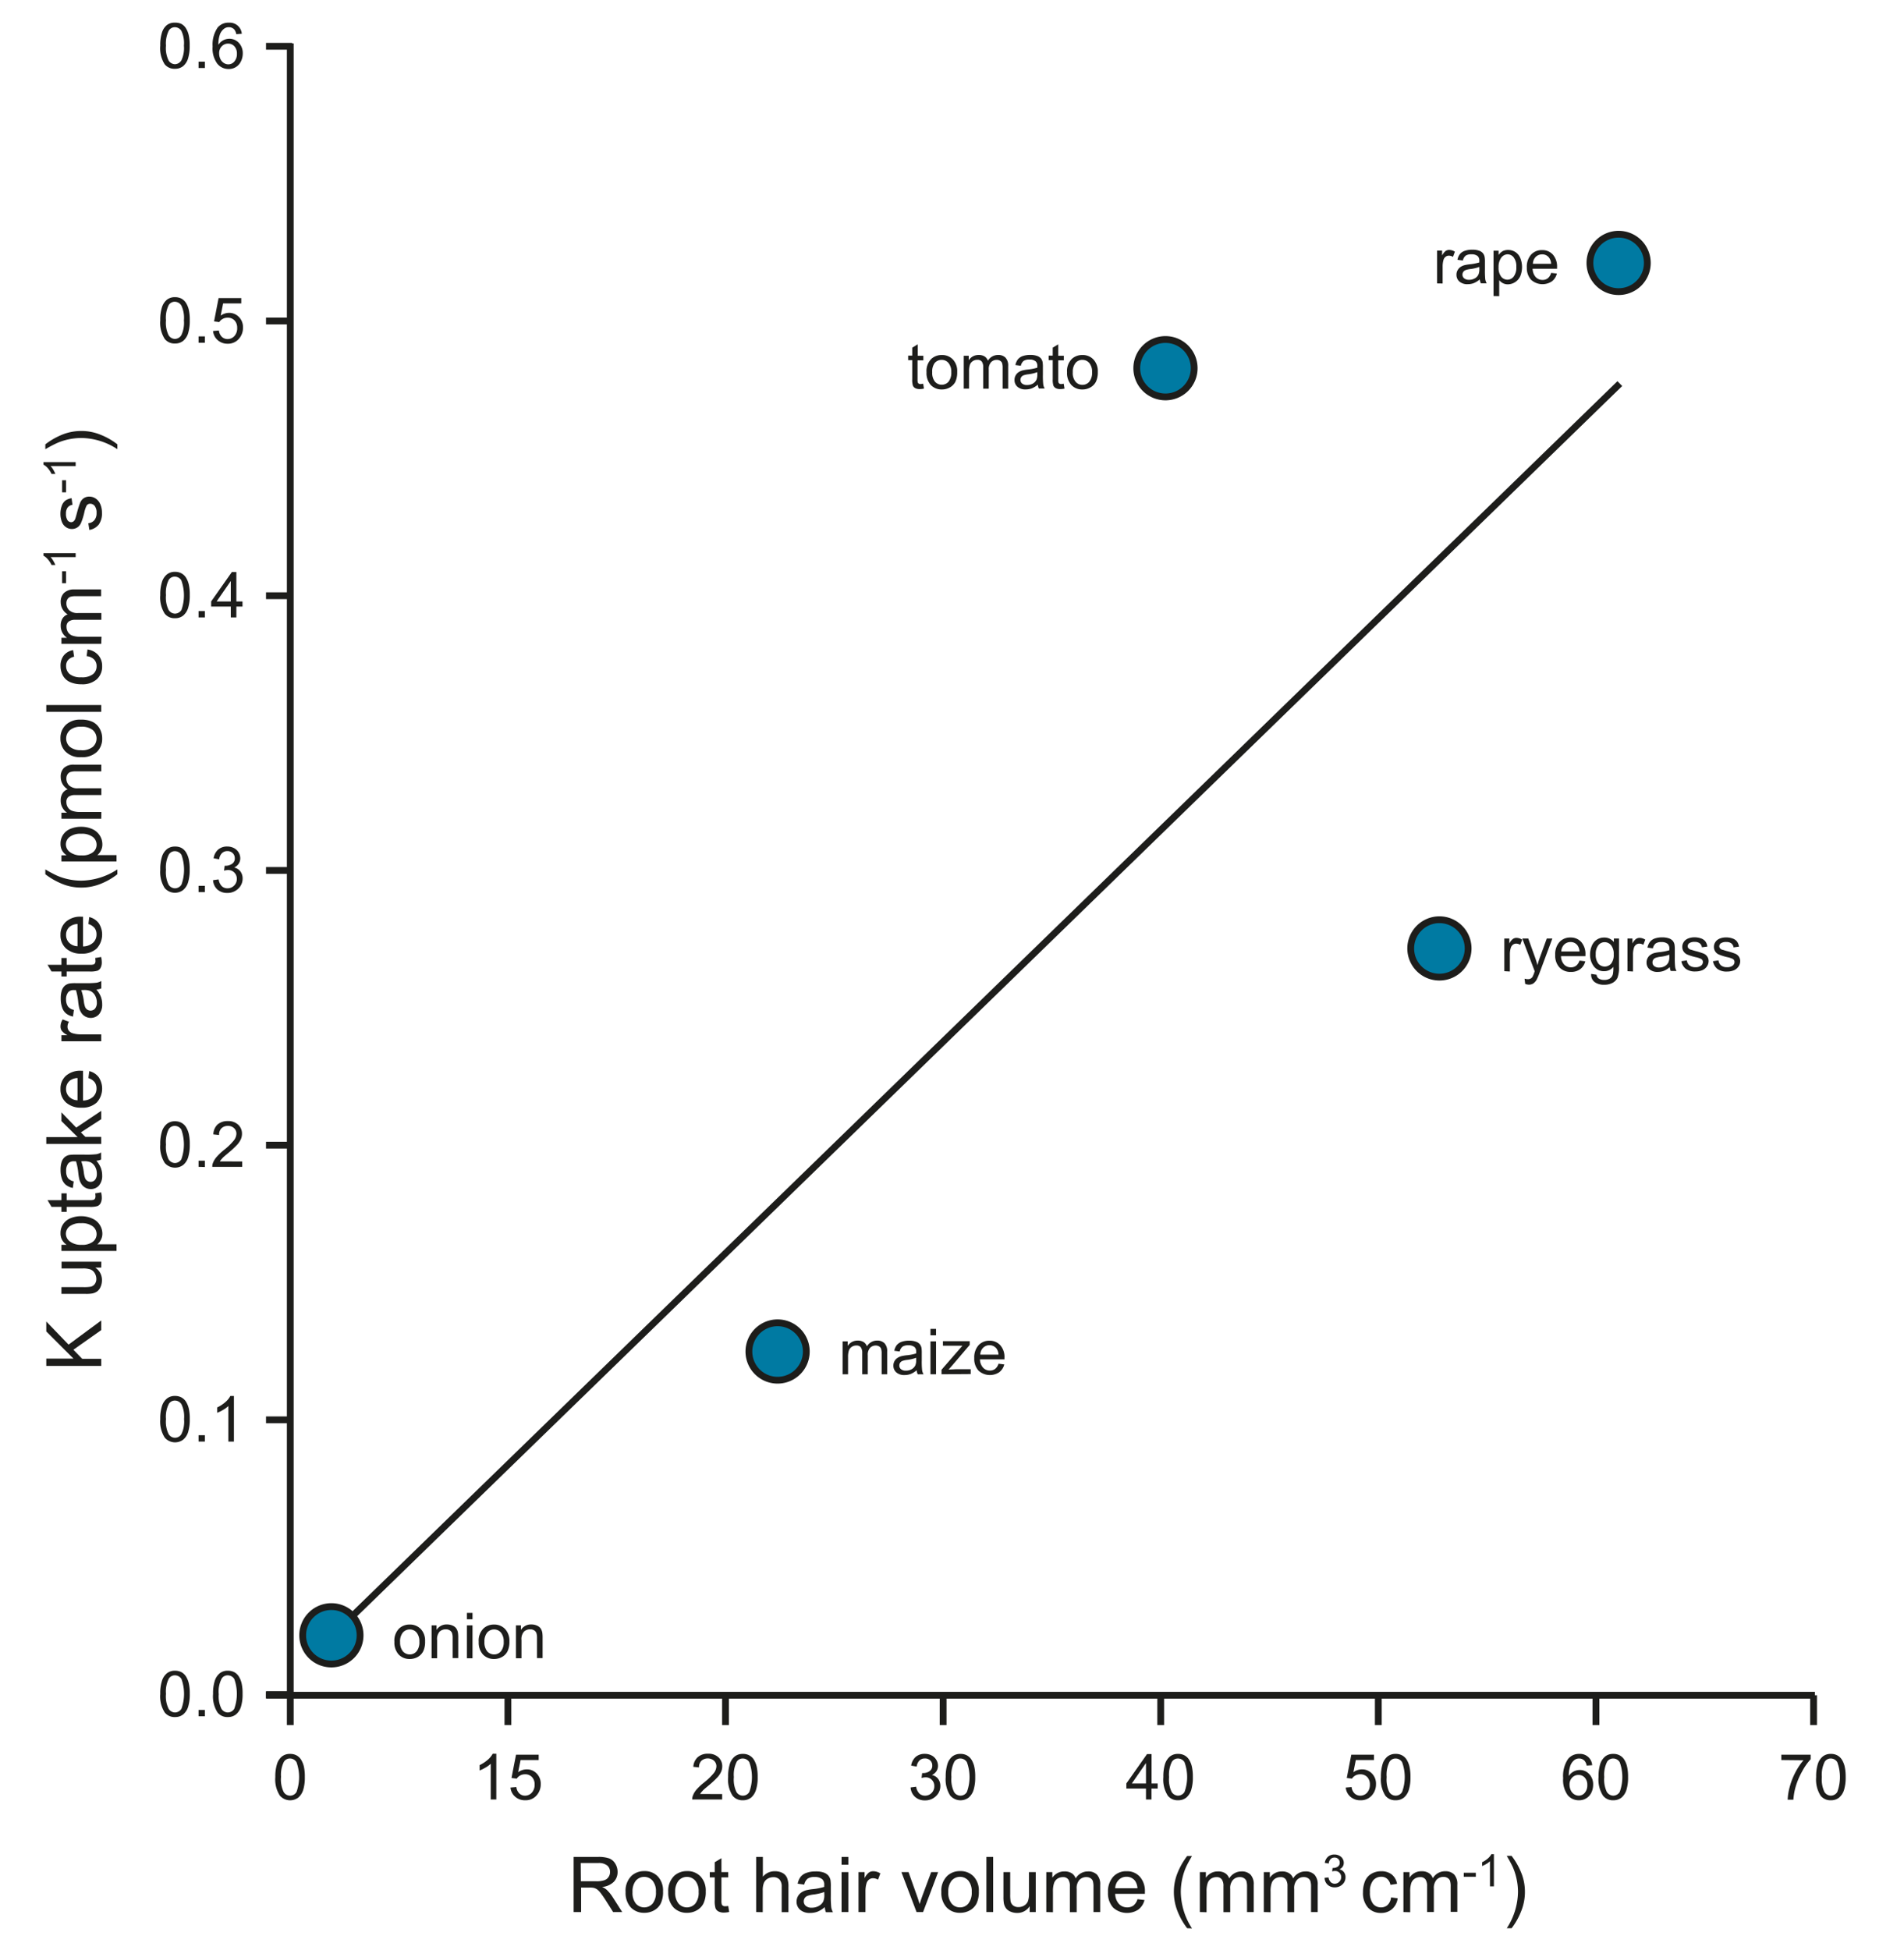 <svg id="Layer_1" data-name="Layer 1" xmlns="http://www.w3.org/2000/svg" viewBox="0 0 420 430"><defs><style>.cls-1{fill:none;stroke:#1d1d1b;stroke-width:1.5px;}.cls-2{fill:#1d1d1b;}.cls-3{fill:#007aa2;}</style></defs><line class="cls-1" x1="58.68" y1="373.89" x2="400.34" y2="373.89"/><line class="cls-1" x1="64.03" y1="380.47" x2="64.03" y2="9.58"/><line class="cls-1" x1="77.77" y1="356.4" x2="357.31" y2="84.61"/><line class="cls-1" x1="58.68" y1="373.74" x2="64.44" y2="373.74"/><line class="cls-1" x1="58.68" y1="313.15" x2="64.44" y2="313.15"/><line class="cls-1" x1="58.68" y1="252.57" x2="64.44" y2="252.57"/><line class="cls-1" x1="58.68" y1="191.98" x2="64.44" y2="191.98"/><line class="cls-1" x1="58.68" y1="131.39" x2="64.44" y2="131.39"/><line class="cls-1" x1="58.68" y1="70.8" x2="64.44" y2="70.8"/><line class="cls-1" x1="58.68" y1="10.21" x2="64.44" y2="10.21"/><line class="cls-1" x1="112.04" y1="380.47" x2="112.04" y2="373.89"/><line class="cls-1" x1="160.04" y1="380.47" x2="160.04" y2="373.89"/><line class="cls-1" x1="208.04" y1="380.47" x2="208.04" y2="373.89"/><line class="cls-1" x1="256.04" y1="380.47" x2="256.04" y2="373.89"/><line class="cls-1" x1="304.04" y1="380.47" x2="304.04" y2="373.89"/><line class="cls-1" x1="352.05" y1="380.47" x2="352.05" y2="373.89"/><line class="cls-1" x1="400.05" y1="380.47" x2="400.05" y2="373.89"/><path class="cls-2" d="M60.73,391.94a9.28,9.28,0,0,1,.37-2.86,3.52,3.52,0,0,1,1.08-1.67,2.77,2.77,0,0,1,1.81-.58,2.93,2.93,0,0,1,1.41.32,2.78,2.78,0,0,1,1,.93,5.22,5.22,0,0,1,.62,1.49,10,10,0,0,1,.22,2.37,9.22,9.22,0,0,1-.36,2.84,3.61,3.61,0,0,1-1.08,1.68,3,3,0,0,1-4.08-.45A6.59,6.59,0,0,1,60.73,391.94Zm1.26,0a6.31,6.31,0,0,0,.58,3.28,1.64,1.64,0,0,0,2.84,0,9.72,9.72,0,0,0,0-6.56,1.7,1.7,0,0,0-1.43-.82,1.56,1.56,0,0,0-1.35.72A6.38,6.38,0,0,0,62,391.94Z"/><path class="cls-2" d="M109.48,396.88h-1.23V389a5.72,5.72,0,0,1-1.16.85,9.56,9.56,0,0,1-1.29.64v-1.19a7.89,7.89,0,0,0,1.8-1.18,4.8,4.8,0,0,0,1.09-1.33h.79Z"/><path class="cls-2" d="M112.61,394.25l1.29-.11a2.32,2.32,0,0,0,.67,1.42,1.76,1.76,0,0,0,1.25.48,2,2,0,0,0,1.5-.67,2.53,2.53,0,0,0,.61-1.78,2.26,2.26,0,0,0-.59-1.66,2,2,0,0,0-1.54-.6,2.26,2.26,0,0,0-1.07.26,2.29,2.29,0,0,0-.75.7l-1.15-.15,1-5.14h5v1.18h-4l-.54,2.69a3.25,3.25,0,0,1,1.89-.63,2.94,2.94,0,0,1,2.2.91,3.16,3.16,0,0,1,.9,2.33,3.63,3.63,0,0,1-.79,2.35,3.16,3.16,0,0,1-2.62,1.22,3.21,3.21,0,0,1-2.22-.77A3,3,0,0,1,112.61,394.25Z"/><path class="cls-2" d="M159.3,395.69v1.19h-6.6a2.11,2.11,0,0,1,.15-.86,4.36,4.36,0,0,1,.8-1.33,12.27,12.27,0,0,1,1.61-1.51,14.19,14.19,0,0,0,2.2-2.12,2.58,2.58,0,0,0,.57-1.48,1.69,1.69,0,0,0-.52-1.24,2.12,2.12,0,0,0-2.78,0,2,2,0,0,0-.54,1.47l-1.25-.13a3.08,3.08,0,0,1,1-2.15,3.28,3.28,0,0,1,2.27-.74,3.17,3.17,0,0,1,2.27.79,2.65,2.65,0,0,1,.84,2,3,3,0,0,1-.25,1.19,4.59,4.59,0,0,1-.81,1.22,20.28,20.28,0,0,1-1.89,1.76c-.74.62-1.21,1-1.42,1.26a3.67,3.67,0,0,0-.51.66Z"/><path class="cls-2" d="M160.62,391.94a9.31,9.31,0,0,1,.36-2.86,3.52,3.52,0,0,1,1.08-1.67,2.77,2.77,0,0,1,1.81-.58,2.88,2.88,0,0,1,1.41.32,2.78,2.78,0,0,1,1,.93,5.22,5.22,0,0,1,.62,1.49,10,10,0,0,1,.23,2.37,8.89,8.89,0,0,1-.37,2.84,3.67,3.67,0,0,1-1.07,1.68,2.8,2.8,0,0,1-1.82.59,2.75,2.75,0,0,1-2.27-1A6.6,6.6,0,0,1,160.62,391.94Zm1.26,0a6.34,6.34,0,0,0,.57,3.28,1.64,1.64,0,0,0,2.84,0,9.56,9.56,0,0,0,0-6.56,1.69,1.69,0,0,0-1.43-.82,1.56,1.56,0,0,0-1.35.72A6.4,6.4,0,0,0,161.88,391.94Z"/><path class="cls-2" d="M200.87,394.23l1.22-.16a2.71,2.71,0,0,0,.72,1.51,1.81,1.81,0,0,0,1.24.46,2,2,0,0,0,1.46-.6,2.06,2.06,0,0,0,.59-1.49,1.88,1.88,0,0,0-1.95-1.95,3.67,3.67,0,0,0-.87.14l.14-1.08h.2a2.48,2.48,0,0,0,1.41-.41,1.41,1.41,0,0,0,.62-1.26,1.52,1.52,0,0,0-.45-1.12,1.62,1.62,0,0,0-1.18-.44,1.65,1.65,0,0,0-1.19.45,2.25,2.25,0,0,0-.62,1.35l-1.22-.22a3.21,3.21,0,0,1,1-1.92,3,3,0,0,1,2-.67,3.2,3.2,0,0,1,1.51.35,2.51,2.51,0,0,1,1.05,1,2.46,2.46,0,0,1,.36,1.29,2.14,2.14,0,0,1-.34,1.18,2.5,2.5,0,0,1-1,.85,2.29,2.29,0,0,1,1.37.84,2.6,2.6,0,0,1,.49,1.62,3,3,0,0,1-1,2.22,3.35,3.35,0,0,1-2.41.91,3.13,3.13,0,0,1-2.18-.78A3,3,0,0,1,200.87,394.23Z"/><path class="cls-2" d="M208.61,391.94a9.28,9.28,0,0,1,.37-2.86,3.52,3.52,0,0,1,1.08-1.67,2.77,2.77,0,0,1,1.81-.58,2.88,2.88,0,0,1,1.41.32,2.78,2.78,0,0,1,1,.93,5.22,5.22,0,0,1,.62,1.49,10,10,0,0,1,.22,2.37,9.22,9.22,0,0,1-.36,2.84,3.61,3.61,0,0,1-1.08,1.68,3,3,0,0,1-4.08-.45A6.59,6.59,0,0,1,208.61,391.94Zm1.26,0a6.31,6.31,0,0,0,.58,3.28,1.64,1.64,0,0,0,2.84,0,9.56,9.56,0,0,0,0-6.56,1.69,1.69,0,0,0-1.43-.82,1.56,1.56,0,0,0-1.35.72A6.38,6.38,0,0,0,209.87,391.94Z"/><path class="cls-2" d="M252.79,396.88v-2.4h-4.33v-1.13l4.56-6.48h1v6.48h1.35v1.13H254v2.4Zm0-3.53v-4.51l-3.12,4.51Z"/><path class="cls-2" d="M256.62,391.94a9.31,9.31,0,0,1,.36-2.86,3.68,3.68,0,0,1,1.08-1.67,2.79,2.79,0,0,1,1.81-.58,2.88,2.88,0,0,1,1.41.32,2.7,2.7,0,0,1,1,.93,5,5,0,0,1,.62,1.49,10,10,0,0,1,.23,2.37,9.22,9.22,0,0,1-.36,2.84,3.61,3.61,0,0,1-1.08,1.68,2.8,2.8,0,0,1-1.82.59,2.72,2.72,0,0,1-2.26-1A6.59,6.59,0,0,1,256.62,391.94Zm1.26,0a6.34,6.34,0,0,0,.57,3.28,1.72,1.72,0,0,0,1.42.82,1.7,1.7,0,0,0,1.42-.82,9.56,9.56,0,0,0,0-6.56,1.69,1.69,0,0,0-1.43-.82,1.58,1.58,0,0,0-1.35.72A6.4,6.4,0,0,0,257.88,391.94Z"/><path class="cls-2" d="M296.86,394.25l1.29-.11a2.26,2.26,0,0,0,.66,1.42,1.8,1.8,0,0,0,1.26.48,2,2,0,0,0,1.5-.67,2.58,2.58,0,0,0,.61-1.78,2.31,2.31,0,0,0-.59-1.66,2.06,2.06,0,0,0-1.54-.6,2.23,2.23,0,0,0-1.07.26,2.11,2.11,0,0,0-.75.7l-1.15-.15,1-5.14h5v1.18h-4l-.54,2.69a3.24,3.24,0,0,1,1.88-.63,3,3,0,0,1,2.21.91,3.16,3.16,0,0,1,.9,2.33,3.63,3.63,0,0,1-.79,2.35,3.16,3.16,0,0,1-2.62,1.22,3.25,3.25,0,0,1-2.23-.77A3,3,0,0,1,296.86,394.25Z"/><path class="cls-2" d="M304.62,391.94a9.31,9.31,0,0,1,.36-2.86,3.52,3.52,0,0,1,1.08-1.67,2.79,2.79,0,0,1,1.81-.58,2.88,2.88,0,0,1,1.41.32,2.7,2.7,0,0,1,1,.93,5,5,0,0,1,.62,1.49,10,10,0,0,1,.23,2.37,9.22,9.22,0,0,1-.36,2.84,3.61,3.61,0,0,1-1.08,1.68,2.8,2.8,0,0,1-1.82.59,2.75,2.75,0,0,1-2.27-1A6.67,6.67,0,0,1,304.62,391.94Zm1.26,0a6.34,6.34,0,0,0,.57,3.28,1.64,1.64,0,0,0,2.84,0,9.56,9.56,0,0,0,0-6.56,1.69,1.69,0,0,0-1.43-.82,1.57,1.57,0,0,0-1.35.72A6.4,6.4,0,0,0,305.88,391.94Z"/><path class="cls-2" d="M351.22,389.32l-1.22.09a2.24,2.24,0,0,0-.46-1.05,1.61,1.61,0,0,0-1.22-.52,1.71,1.71,0,0,0-1,.32,2.81,2.81,0,0,0-.91,1.24,6.29,6.29,0,0,0-.35,2.31,2.78,2.78,0,0,1,1.08-1,2.89,2.89,0,0,1,1.34-.33,2.77,2.77,0,0,1,2.09.91,3.26,3.26,0,0,1,.86,2.34,4,4,0,0,1-.4,1.75,2.94,2.94,0,0,1-2.73,1.67,3.12,3.12,0,0,1-2.49-1.13,5.71,5.71,0,0,1-1-3.73,6.72,6.72,0,0,1,1.07-4.22,3.07,3.07,0,0,1,2.51-1.14,2.67,2.67,0,0,1,2.83,2.49Zm-5,4.31a2.86,2.86,0,0,0,.27,1.22,2,2,0,0,0,.75.88,1.9,1.9,0,0,0,1,.31,1.73,1.73,0,0,0,1.34-.63,2.5,2.5,0,0,0,.56-1.71,2.33,2.33,0,0,0-.55-1.63,1.82,1.82,0,0,0-1.39-.6,1.87,1.87,0,0,0-1.41.6A2.12,2.12,0,0,0,346.22,393.63Z"/><path class="cls-2" d="M352.62,391.94a9.31,9.31,0,0,1,.36-2.86,3.61,3.61,0,0,1,1.09-1.67,2.74,2.74,0,0,1,1.8-.58,2.88,2.88,0,0,1,1.41.32,2.7,2.7,0,0,1,1,.93,5,5,0,0,1,.62,1.49,10,10,0,0,1,.23,2.37,9.22,9.22,0,0,1-.36,2.84,3.61,3.61,0,0,1-1.08,1.68,2.8,2.8,0,0,1-1.82.59,2.73,2.73,0,0,1-2.26-1A6.59,6.59,0,0,1,352.62,391.94Zm1.26,0a6.34,6.34,0,0,0,.57,3.28,1.72,1.72,0,0,0,1.42.82,1.7,1.7,0,0,0,1.42-.82,9.56,9.56,0,0,0,0-6.56,1.69,1.69,0,0,0-1.43-.82,1.58,1.58,0,0,0-1.35.72A6.4,6.4,0,0,0,353.88,391.94Z"/><path class="cls-2" d="M392.94,388.18V387h6.47V388a13.25,13.25,0,0,0-1.89,2.71,16.19,16.19,0,0,0-1.45,3.46,13.46,13.46,0,0,0-.47,2.76h-1.26a12.41,12.41,0,0,1,.46-2.86,15.3,15.3,0,0,1,1.27-3.22,13.72,13.72,0,0,1,1.76-2.62Z"/><path class="cls-2" d="M400.62,391.94a9.31,9.31,0,0,1,.36-2.86,3.61,3.61,0,0,1,1.09-1.67,2.74,2.74,0,0,1,1.8-.58,2.88,2.88,0,0,1,1.41.32,2.7,2.7,0,0,1,1,.93,5,5,0,0,1,.62,1.49,10,10,0,0,1,.23,2.37,9.22,9.22,0,0,1-.36,2.84,3.61,3.61,0,0,1-1.08,1.68,2.8,2.8,0,0,1-1.82.59,2.73,2.73,0,0,1-2.26-1A6.59,6.59,0,0,1,400.62,391.94Zm1.26,0a6.34,6.34,0,0,0,.57,3.28,1.72,1.72,0,0,0,1.42.82,1.7,1.7,0,0,0,1.42-.82,9.56,9.56,0,0,0,0-6.56,1.69,1.69,0,0,0-1.43-.82,1.58,1.58,0,0,0-1.35.72A6.4,6.4,0,0,0,401.88,391.94Z"/><path class="cls-2" d="M35.35,373.59a8.91,8.91,0,0,1,.37-2.85,3.48,3.48,0,0,1,1.08-1.67,2.72,2.72,0,0,1,1.81-.59,3.05,3.05,0,0,1,1.41.32,2.8,2.8,0,0,1,1,.94,5.1,5.1,0,0,1,.62,1.49,9.87,9.87,0,0,1,.22,2.36,9.29,9.29,0,0,1-.36,2.85,3.52,3.52,0,0,1-1.08,1.67,2.77,2.77,0,0,1-1.81.59,2.74,2.74,0,0,1-2.27-1A6.59,6.59,0,0,1,35.35,373.59Zm1.26,0a6.18,6.18,0,0,0,.58,3.28,1.67,1.67,0,0,0,1.42.82,1.7,1.7,0,0,0,1.42-.82,9.72,9.72,0,0,0,0-6.56,1.72,1.72,0,0,0-1.44-.81,1.56,1.56,0,0,0-1.34.71A6.28,6.28,0,0,0,36.61,373.59Z"/><path class="cls-2" d="M43.8,378.53v-1.4h1.39v1.4Z"/><path class="cls-2" d="M47,373.59a8.91,8.91,0,0,1,.37-2.85,3.48,3.48,0,0,1,1.08-1.67,2.72,2.72,0,0,1,1.81-.59,3.05,3.05,0,0,1,1.41.32,2.8,2.8,0,0,1,1,.94,5.1,5.1,0,0,1,.62,1.49,9.87,9.87,0,0,1,.22,2.36,9.29,9.29,0,0,1-.36,2.85,3.52,3.52,0,0,1-1.08,1.67,2.77,2.77,0,0,1-1.81.59,2.74,2.74,0,0,1-2.27-1A6.59,6.59,0,0,1,47,373.59Zm1.26,0a6.18,6.18,0,0,0,.58,3.28,1.67,1.67,0,0,0,1.42.82,1.7,1.7,0,0,0,1.42-.82,9.72,9.72,0,0,0,0-6.56,1.72,1.72,0,0,0-1.44-.81,1.56,1.56,0,0,0-1.34.71A6.28,6.28,0,0,0,48.24,373.59Z"/><path class="cls-2" d="M35.35,313a8.94,8.94,0,0,1,.37-2.86,3.52,3.52,0,0,1,1.08-1.67,2.77,2.77,0,0,1,1.81-.59,2.94,2.94,0,0,1,1.41.33,2.77,2.77,0,0,1,1,.93,5.22,5.22,0,0,1,.62,1.49,10,10,0,0,1,.22,2.37,9.22,9.22,0,0,1-.36,2.84,3.52,3.52,0,0,1-1.08,1.67,3,3,0,0,1-4.08-.44A6.61,6.61,0,0,1,35.35,313Zm1.26,0a6.23,6.23,0,0,0,.58,3.28,1.64,1.64,0,0,0,2.84,0A6.29,6.29,0,0,0,40.6,313a6.36,6.36,0,0,0-.57-3.29,1.72,1.72,0,0,0-1.44-.81,1.55,1.55,0,0,0-1.34.72A6.26,6.26,0,0,0,36.61,313Z"/><path class="cls-2" d="M43.8,317.94v-1.4h1.39v1.4Z"/><path class="cls-2" d="M51.6,317.94H50.37v-7.83a6.12,6.12,0,0,1-1.16.85,8.35,8.35,0,0,1-1.29.63v-1.18a7.48,7.48,0,0,0,1.8-1.18,4.52,4.52,0,0,0,1.09-1.34h.79Z"/><path class="cls-2" d="M35.35,252.42a8.94,8.94,0,0,1,.37-2.86,3.52,3.52,0,0,1,1.08-1.67,2.77,2.77,0,0,1,1.81-.59,2.94,2.94,0,0,1,1.41.33,2.77,2.77,0,0,1,1,.93,5.22,5.22,0,0,1,.62,1.49,10,10,0,0,1,.22,2.37,9.22,9.22,0,0,1-.36,2.84,3.52,3.52,0,0,1-1.08,1.67,3,3,0,0,1-4.08-.44A6.61,6.61,0,0,1,35.35,252.42Zm1.26,0a6.21,6.21,0,0,0,.58,3.28,1.68,1.68,0,0,0,1.42.81A1.71,1.71,0,0,0,40,255.7a9.75,9.75,0,0,0,0-6.57,1.72,1.72,0,0,0-1.44-.81,1.55,1.55,0,0,0-1.34.72A6.28,6.28,0,0,0,36.61,252.42Z"/><path class="cls-2" d="M43.8,257.35V256h1.39v1.39Z"/><path class="cls-2" d="M53.42,256.17v1.18H46.83a2.06,2.06,0,0,1,.14-.85,4.62,4.62,0,0,1,.81-1.33,12.76,12.76,0,0,1,1.6-1.52,13.74,13.74,0,0,0,2.2-2.12,2.53,2.53,0,0,0,.57-1.47,1.65,1.65,0,0,0-.52-1.24,1.9,1.9,0,0,0-1.36-.5,2,2,0,0,0-1.42.53,2,2,0,0,0-.53,1.48l-1.26-.13A3.13,3.13,0,0,1,48,248a3.33,3.33,0,0,1,2.27-.74,3.16,3.16,0,0,1,2.27.8,2.65,2.65,0,0,1,.84,2,3,3,0,0,1-.24,1.18,4.78,4.78,0,0,1-.82,1.23,21.76,21.76,0,0,1-1.89,1.76c-.73.62-1.21,1-1.41,1.26a3.75,3.75,0,0,0-.52.66Z"/><path class="cls-2" d="M35.35,191.83a8.94,8.94,0,0,1,.37-2.86,3.52,3.52,0,0,1,1.08-1.67,2.77,2.77,0,0,1,1.81-.59A2.94,2.94,0,0,1,40,187a2.77,2.77,0,0,1,1,.93,5.22,5.22,0,0,1,.62,1.49,10,10,0,0,1,.22,2.37,9.22,9.22,0,0,1-.36,2.84,3.52,3.52,0,0,1-1.08,1.67,3,3,0,0,1-4.08-.44A6.61,6.61,0,0,1,35.35,191.83Zm1.26,0a6.21,6.21,0,0,0,.58,3.28,1.68,1.68,0,0,0,1.42.81,1.71,1.71,0,0,0,1.42-.81,9.75,9.75,0,0,0,0-6.57,1.72,1.72,0,0,0-1.44-.81,1.55,1.55,0,0,0-1.34.72A6.28,6.28,0,0,0,36.61,191.83Z"/><path class="cls-2" d="M43.8,196.76v-1.39h1.39v1.39Z"/><path class="cls-2" d="M47,194.12l1.23-.16a2.7,2.7,0,0,0,.71,1.5,1.76,1.76,0,0,0,1.24.46,2,2,0,0,0,1.46-.6,2,2,0,0,0,.6-1.48,1.89,1.89,0,0,0-.56-1.4,1.87,1.87,0,0,0-1.4-.55,3.53,3.53,0,0,0-.86.14l.13-1.08h.2a2.56,2.56,0,0,0,1.41-.41,1.39,1.39,0,0,0,.63-1.26,1.51,1.51,0,0,0-.46-1.12,1.61,1.61,0,0,0-1.18-.45,1.69,1.69,0,0,0-1.19.46,2.24,2.24,0,0,0-.61,1.35l-1.23-.22a3.21,3.21,0,0,1,1-1.92,3,3,0,0,1,2-.68,3.21,3.21,0,0,1,1.51.36A2.54,2.54,0,0,1,53,189.32a2.15,2.15,0,0,1-.35,1.18,2.42,2.42,0,0,1-1,.84,2.35,2.35,0,0,1,1.38.85,2.64,2.64,0,0,1,.49,1.62,3,3,0,0,1-1,2.22,3.33,3.33,0,0,1-2.41.91,3.15,3.15,0,0,1-2.18-.78A3,3,0,0,1,47,194.12Z"/><path class="cls-2" d="M35.35,131.24a9,9,0,0,1,.37-2.86,3.52,3.52,0,0,1,1.08-1.67,2.77,2.77,0,0,1,1.81-.59,2.94,2.94,0,0,1,1.41.33,2.86,2.86,0,0,1,1,.93,5.22,5.22,0,0,1,.62,1.49,10,10,0,0,1,.22,2.37,9.22,9.22,0,0,1-.36,2.84,3.61,3.61,0,0,1-1.08,1.68,2.77,2.77,0,0,1-1.81.59,2.74,2.74,0,0,1-2.27-1A6.59,6.59,0,0,1,35.35,131.24Zm1.26,0a6.21,6.21,0,0,0,.58,3.28,1.7,1.7,0,0,0,1.42.82,1.72,1.72,0,0,0,1.42-.82A9.72,9.72,0,0,0,40,128a1.7,1.7,0,0,0-1.44-.82,1.55,1.55,0,0,0-1.34.72A6.28,6.28,0,0,0,36.61,131.24Z"/><path class="cls-2" d="M43.8,136.18v-1.4h1.39v1.4Z"/><path class="cls-2" d="M50.91,136.18v-2.4H46.58v-1.13l4.56-6.48h1v6.48h1.35v1.13H52.14v2.4Zm0-3.53v-4.51l-3.12,4.51Z"/><path class="cls-2" d="M35.35,70.65a9,9,0,0,1,.37-2.86,3.57,3.57,0,0,1,1.08-1.67,2.77,2.77,0,0,1,1.81-.58,3.05,3.05,0,0,1,1.41.32,2.8,2.8,0,0,1,1,.94,5.1,5.1,0,0,1,.62,1.49,9.87,9.87,0,0,1,.22,2.36,9.29,9.29,0,0,1-.36,2.85,3.57,3.57,0,0,1-1.08,1.67,2.77,2.77,0,0,1-1.81.59,2.74,2.74,0,0,1-2.27-1A6.59,6.59,0,0,1,35.35,70.65Zm1.26,0a6.21,6.21,0,0,0,.58,3.28,1.67,1.67,0,0,0,1.42.82A1.72,1.72,0,0,0,40,73.93a6.36,6.36,0,0,0,.57-3.28A6.31,6.31,0,0,0,40,67.37a1.73,1.73,0,0,0-1.44-.82,1.55,1.55,0,0,0-1.34.72A6.28,6.28,0,0,0,36.61,70.65Z"/><path class="cls-2" d="M43.8,75.59v-1.4h1.39v1.4Z"/><path class="cls-2" d="M47,73l1.29-.11a2.28,2.28,0,0,0,.66,1.41,1.8,1.8,0,0,0,1.26.48,2,2,0,0,0,1.5-.67,2.53,2.53,0,0,0,.61-1.78,2.31,2.31,0,0,0-.59-1.66,2,2,0,0,0-1.54-.6,2.13,2.13,0,0,0-1.07.27,2,2,0,0,0-.75.7l-1.15-.15,1-5.15h5v1.18h-4l-.54,2.69A3.25,3.25,0,0,1,50.5,69a3,3,0,0,1,2.2.91,3.16,3.16,0,0,1,.9,2.33,3.63,3.63,0,0,1-.79,2.35,3.16,3.16,0,0,1-2.62,1.22A3.21,3.21,0,0,1,48,75,3,3,0,0,1,47,73Z"/><path class="cls-2" d="M35.35,10.06a9,9,0,0,1,.37-2.86A3.49,3.49,0,0,1,36.8,5.54,2.72,2.72,0,0,1,38.61,5,3.05,3.05,0,0,1,40,5.27a2.8,2.8,0,0,1,1,.94,5.1,5.1,0,0,1,.62,1.49,9.87,9.87,0,0,1,.22,2.36,9.29,9.29,0,0,1-.36,2.85,3.57,3.57,0,0,1-1.08,1.67,2.77,2.77,0,0,1-1.81.59,2.74,2.74,0,0,1-2.27-1A6.59,6.59,0,0,1,35.35,10.06Zm1.26,0a6.18,6.18,0,0,0,.58,3.28,1.67,1.67,0,0,0,1.42.82A1.72,1.72,0,0,0,40,13.34a6.36,6.36,0,0,0,.57-3.28A6.31,6.31,0,0,0,40,6.78,1.73,1.73,0,0,0,38.59,6a1.55,1.55,0,0,0-1.34.72A6.28,6.28,0,0,0,36.61,10.06Z"/><path class="cls-2" d="M43.8,15V13.6h1.39V15Z"/><path class="cls-2" d="M53.34,7.44l-1.22.1a2.33,2.33,0,0,0-.46-1.06A1.61,1.61,0,0,0,50.44,6a1.65,1.65,0,0,0-1,.33,2.82,2.82,0,0,0-.92,1.23,6.57,6.57,0,0,0-.34,2.32,2.81,2.81,0,0,1,1.08-1,2.89,2.89,0,0,1,1.34-.33,2.8,2.8,0,0,1,2.09.91,3.26,3.26,0,0,1,.86,2.34,3.85,3.85,0,0,1-.41,1.75,2.91,2.91,0,0,1-2.72,1.67A3.12,3.12,0,0,1,47.9,14a5.69,5.69,0,0,1-1-3.73A6.66,6.66,0,0,1,48,6.09,3.07,3.07,0,0,1,50.51,5a2.67,2.67,0,0,1,2.83,2.49Zm-5,4.31A2.86,2.86,0,0,0,48.61,13a2,2,0,0,0,.75.88,1.81,1.81,0,0,0,1,.31,1.73,1.73,0,0,0,1.34-.63,2.5,2.5,0,0,0,.56-1.71,2.34,2.34,0,0,0-.55-1.63,1.82,1.82,0,0,0-1.39-.6,1.87,1.87,0,0,0-1.41.6A2.14,2.14,0,0,0,48.34,11.75Z"/><path class="cls-2" d="M126.54,421.71V409.55h5.37a7.15,7.15,0,0,1,2.47.33,2.69,2.69,0,0,1,1.34,1.16,3.41,3.41,0,0,1,.51,1.83,3.05,3.05,0,0,1-.84,2.18,4.22,4.22,0,0,1-2.58,1.13,3.89,3.89,0,0,1,1,.6,8.53,8.53,0,0,1,1.33,1.62l2.11,3.31h-2l-1.6-2.53c-.47-.73-.86-1.29-1.16-1.67a3.68,3.68,0,0,0-.81-.82,2.52,2.52,0,0,0-.74-.32,4.63,4.63,0,0,0-.89-.06h-1.86v5.4Zm1.6-6.79h3.45a5.2,5.2,0,0,0,1.72-.23,1.78,1.78,0,0,0,.94-.73,1.93,1.93,0,0,0,.32-1.09,1.81,1.81,0,0,0-.62-1.42,2.92,2.92,0,0,0-2-.55h-3.84Z"/><path class="cls-2" d="M138,417.31a4.58,4.58,0,0,1,1.35-3.63,4.1,4.1,0,0,1,2.76-1,3.92,3.92,0,0,1,3,1.18,4.53,4.53,0,0,1,1.15,3.29,5.83,5.83,0,0,1-.51,2.68,3.53,3.53,0,0,1-1.48,1.51,4.26,4.26,0,0,1-2.12.54,4,4,0,0,1-3-1.19A4.77,4.77,0,0,1,138,417.31Zm1.53,0a3.76,3.76,0,0,0,.73,2.53,2.45,2.45,0,0,0,3.7,0,3.83,3.83,0,0,0,.73-2.57,3.62,3.62,0,0,0-.74-2.48,2.45,2.45,0,0,0-3.69,0A3.75,3.75,0,0,0,139.53,417.31Z"/><path class="cls-2" d="M147.41,417.31a4.58,4.58,0,0,1,1.36-3.63,4.1,4.1,0,0,1,2.76-1,3.92,3.92,0,0,1,3,1.18,4.53,4.53,0,0,1,1.15,3.29,5.83,5.83,0,0,1-.51,2.68,3.59,3.59,0,0,1-1.48,1.51,4.26,4.26,0,0,1-2.12.54,4,4,0,0,1-3-1.19A4.73,4.73,0,0,1,147.41,417.31Zm1.53,0a3.76,3.76,0,0,0,.74,2.53,2.45,2.45,0,0,0,3.7,0,3.83,3.83,0,0,0,.73-2.57,3.62,3.62,0,0,0-.74-2.48,2.45,2.45,0,0,0-3.69,0A3.75,3.75,0,0,0,148.94,417.31Z"/><path class="cls-2" d="M160.64,420.37l.21,1.32a5.43,5.43,0,0,1-1.12.14,2.57,2.57,0,0,1-1.26-.26,1.42,1.42,0,0,1-.63-.68,5.38,5.38,0,0,1-.18-1.76v-5.07h-1.09V412.9h1.09v-2.18l1.48-.89v3.07h1.5v1.16h-1.5v5.15a2.63,2.63,0,0,0,.08.82.59.59,0,0,0,.25.29.92.92,0,0,0,.51.11A4.7,4.7,0,0,0,160.64,420.37Z"/><path class="cls-2" d="M166.8,421.71V409.55h1.48v4.37a3.33,3.33,0,0,1,2.63-1.21,3.53,3.53,0,0,1,1.7.38,2.27,2.27,0,0,1,1,1.07,5,5,0,0,1,.31,2v5.58h-1.49v-5.58a2.32,2.32,0,0,0-.48-1.63,1.81,1.81,0,0,0-1.37-.51,2.52,2.52,0,0,0-1.25.34,2,2,0,0,0-.83.94,4.36,4.36,0,0,0-.25,1.62v4.82Z"/><path class="cls-2" d="M181.94,420.62a5.68,5.68,0,0,1-1.59,1,4.63,4.63,0,0,1-1.64.29,3.18,3.18,0,0,1-2.22-.71,2.34,2.34,0,0,1-.78-1.81,2.45,2.45,0,0,1,1.06-2,3.6,3.6,0,0,1,1.07-.49,11.57,11.57,0,0,1,1.33-.23,13.29,13.29,0,0,0,2.65-.51c0-.2,0-.33,0-.39a1.64,1.64,0,0,0-.42-1.28,2.49,2.49,0,0,0-1.7-.51,2.58,2.58,0,0,0-1.55.37,2.28,2.28,0,0,0-.74,1.31l-1.45-.2a3.66,3.66,0,0,1,.65-1.52,2.81,2.81,0,0,1,1.31-.88,5.84,5.84,0,0,1,2-.31,5.12,5.12,0,0,1,1.82.26,2.43,2.43,0,0,1,1,.67,2.36,2.36,0,0,1,.46,1,8.66,8.66,0,0,1,.07,1.38v2a21.45,21.45,0,0,0,.1,2.63,3.21,3.21,0,0,0,.38,1.06h-1.56A3.41,3.41,0,0,1,181.94,420.62Zm-.12-3.33a10.72,10.72,0,0,1-2.43.56,5.7,5.7,0,0,0-1.3.3,1.29,1.29,0,0,0-.59.49,1.33,1.33,0,0,0-.2.71,1.27,1.27,0,0,0,.45,1,1.91,1.91,0,0,0,1.32.4,3.1,3.1,0,0,0,1.53-.38,2.32,2.32,0,0,0,1-1,3.6,3.6,0,0,0,.24-1.49Z"/><path class="cls-2" d="M185.64,411.27v-1.72h1.49v1.72Zm0,10.44V412.9h1.49v8.81Z"/><path class="cls-2" d="M189.38,421.71V412.9h1.34v1.34a3.6,3.6,0,0,1,.94-1.24,1.64,1.64,0,0,1,1-.29,2.91,2.91,0,0,1,1.53.48l-.51,1.38a2.2,2.2,0,0,0-1.1-.32,1.44,1.44,0,0,0-.87.29,1.61,1.61,0,0,0-.56.82,6,6,0,0,0-.24,1.74v4.61Z"/><path class="cls-2" d="M202.18,421.71l-3.34-8.81h1.57l1.88,5.28c.21.57.39,1.16.57,1.77.13-.46.31-1,.55-1.67l2-5.38h1.53l-3.32,8.81Z"/><path class="cls-2" d="M207.65,417.31a4.55,4.55,0,0,1,1.36-3.63,4.06,4.06,0,0,1,2.76-1,3.94,3.94,0,0,1,3,1.18,4.53,4.53,0,0,1,1.15,3.29,5.83,5.83,0,0,1-.51,2.68,3.59,3.59,0,0,1-1.48,1.51,4.29,4.29,0,0,1-2.12.54,4,4,0,0,1-3-1.19A4.73,4.73,0,0,1,207.65,417.31Zm1.53,0a3.76,3.76,0,0,0,.74,2.53,2.34,2.34,0,0,0,1.85.84,2.32,2.32,0,0,0,1.84-.85,3.83,3.83,0,0,0,.74-2.57,3.67,3.67,0,0,0-.74-2.48,2.45,2.45,0,0,0-3.69,0A3.75,3.75,0,0,0,209.18,417.31Z"/><path class="cls-2" d="M217.59,421.71V409.55h1.49v12.16Z"/><path class="cls-2" d="M227.14,421.71v-1.29a3.22,3.22,0,0,1-2.79,1.49,3.55,3.55,0,0,1-1.45-.3,2.42,2.42,0,0,1-1-.75,2.8,2.8,0,0,1-.46-1.11,7.59,7.59,0,0,1-.09-1.39V412.9h1.49v4.89a8.73,8.73,0,0,0,.09,1.57,1.6,1.6,0,0,0,.6.93,1.86,1.86,0,0,0,1.12.33,2.43,2.43,0,0,0,1.26-.34,1.89,1.89,0,0,0,.83-.94,4.77,4.77,0,0,0,.24-1.72V412.9h1.49v8.81Z"/><path class="cls-2" d="M230.8,421.71V412.9h1.33v1.24a3.22,3.22,0,0,1,1.1-1,3.13,3.13,0,0,1,1.57-.39,2.9,2.9,0,0,1,1.6.4,2.19,2.19,0,0,1,.88,1.14,3.14,3.14,0,0,1,2.71-1.54,2.69,2.69,0,0,1,2,.72,3.1,3.1,0,0,1,.7,2.24v6h-1.48v-5.55a4.41,4.41,0,0,0-.14-1.29,1.24,1.24,0,0,0-.53-.63,1.62,1.62,0,0,0-.89-.24,2.05,2.05,0,0,0-1.54.62,2.7,2.7,0,0,0-.61,2v5.12H236V416a2.54,2.54,0,0,0-.36-1.49,1.37,1.37,0,0,0-1.19-.5,2.2,2.2,0,0,0-1.17.33,1.92,1.92,0,0,0-.77,1,5.49,5.49,0,0,0-.24,1.84v4.57Z"/><path class="cls-2" d="M250.92,418.87l1.54.19a3.75,3.75,0,0,1-1.35,2.1,4.55,4.55,0,0,1-5.57-.44,4.69,4.69,0,0,1-1.13-3.34,4.88,4.88,0,0,1,1.14-3.45,3.85,3.85,0,0,1,3-1.22,3.74,3.74,0,0,1,2.88,1.2,4.76,4.76,0,0,1,1.12,3.38c0,.09,0,.22,0,.4H246a3.4,3.4,0,0,0,.82,2.22,2.44,2.44,0,0,0,1.84.77,2.23,2.23,0,0,0,1.39-.43A2.89,2.89,0,0,0,250.92,418.87ZM246,416.46h4.91a3.13,3.13,0,0,0-.56-1.67,2.3,2.3,0,0,0-1.85-.86,2.34,2.34,0,0,0-1.72.69A2.71,2.71,0,0,0,246,416.46Z"/><path class="cls-2" d="M261.88,425.28a15,15,0,0,1-2.09-3.65,11.47,11.47,0,0,1-.85-4.32,11.12,11.12,0,0,1,.64-3.78,15.66,15.66,0,0,1,2.3-4.18h1.06q-1,1.72-1.32,2.46a12.88,12.88,0,0,0-.79,2.39,13.68,13.68,0,0,0-.36,3.11,15,15,0,0,0,2.47,8Z"/><path class="cls-2" d="M264.67,421.71V412.9H266v1.24a3.22,3.22,0,0,1,1.1-1,3.13,3.13,0,0,1,1.57-.39,2.9,2.9,0,0,1,1.6.4,2.24,2.24,0,0,1,.88,1.14,3.13,3.13,0,0,1,2.71-1.54,2.69,2.69,0,0,1,2,.72,3.1,3.1,0,0,1,.7,2.24v6h-1.48v-5.55a4.41,4.41,0,0,0-.14-1.29,1.29,1.29,0,0,0-.53-.63,1.62,1.62,0,0,0-.89-.24,2.05,2.05,0,0,0-1.54.62,2.7,2.7,0,0,0-.61,2v5.12h-1.49V416a2.46,2.46,0,0,0-.37-1.49,1.34,1.34,0,0,0-1.19-.5,2.19,2.19,0,0,0-1.16.33,1.92,1.92,0,0,0-.77,1,5.49,5.49,0,0,0-.24,1.84v4.57Z"/><path class="cls-2" d="M278.78,421.71V412.9h1.33v1.24a3.05,3.05,0,0,1,1.1-1,3.11,3.11,0,0,1,1.56-.39,2.9,2.9,0,0,1,1.6.4,2.14,2.14,0,0,1,.88,1.14,3.15,3.15,0,0,1,2.71-1.54,2.69,2.69,0,0,1,2,.72,3.1,3.1,0,0,1,.71,2.24v6H289.2v-5.55a4,4,0,0,0-.15-1.29,1.27,1.27,0,0,0-.52-.63,1.68,1.68,0,0,0-.9-.24,2,2,0,0,0-1.53.62,2.7,2.7,0,0,0-.62,2v5.12H284V416a2.53,2.53,0,0,0-.37-1.49,1.35,1.35,0,0,0-1.19-.5,2.14,2.14,0,0,0-1.16.33,1.87,1.87,0,0,0-.77,1,5.49,5.49,0,0,0-.24,1.84v4.57Z"/><path class="cls-2" d="M292.18,414.18l.87-.11a1.88,1.88,0,0,0,.51,1.06,1.24,1.24,0,0,0,.87.33,1.39,1.39,0,0,0,1-.43,1.42,1.42,0,0,0,.42-1,1.33,1.33,0,0,0-1.38-1.38,2.32,2.32,0,0,0-.62.1l.1-.76h.14a1.83,1.83,0,0,0,1-.29,1,1,0,0,0,.44-.9,1.07,1.07,0,0,0-.32-.79,1.15,1.15,0,0,0-.83-.32,1.21,1.21,0,0,0-.85.32,1.62,1.62,0,0,0-.43,1l-.87-.15a2.28,2.28,0,0,1,.72-1.36,2.11,2.11,0,0,1,1.41-.48,2.24,2.24,0,0,1,1.06.25,1.77,1.77,0,0,1,.75.68,1.73,1.73,0,0,1,.25.91,1.53,1.53,0,0,1-.24.84,1.75,1.75,0,0,1-.73.6,1.56,1.56,0,0,1,1,.6,1.76,1.76,0,0,1,.35,1.14,2.08,2.08,0,0,1-.67,1.57,2.38,2.38,0,0,1-1.71.65,2.24,2.24,0,0,1-1.55-.56A2.16,2.16,0,0,1,292.18,414.18Z"/><path class="cls-2" d="M306.85,418.48l1.46.19a3.79,3.79,0,0,1-1.23,2.38,3.57,3.57,0,0,1-2.42.86,3.8,3.8,0,0,1-2.9-1.18,4.82,4.82,0,0,1-1.1-3.39,6.26,6.26,0,0,1,.47-2.5,3.36,3.36,0,0,1,1.44-1.6,4.19,4.19,0,0,1,2.09-.53,3.68,3.68,0,0,1,2.35.72,3.34,3.34,0,0,1,1.16,2.06l-1.45.22a2.36,2.36,0,0,0-.73-1.33,1.88,1.88,0,0,0-1.27-.45,2.31,2.31,0,0,0-1.83.81,3.9,3.9,0,0,0-.7,2.56,4,4,0,0,0,.68,2.58,2.21,2.21,0,0,0,1.77.8,2.08,2.08,0,0,0,1.46-.54A2.71,2.71,0,0,0,306.85,418.48Z"/><path class="cls-2" d="M309.58,421.71V412.9h1.34v1.24a3.08,3.08,0,0,1,2.66-1.43,2.9,2.9,0,0,1,1.6.4,2.19,2.19,0,0,1,.88,1.14,3.14,3.14,0,0,1,2.71-1.54,2.69,2.69,0,0,1,2,.72,3.1,3.1,0,0,1,.7,2.24v6H320v-5.55a4.08,4.08,0,0,0-.14-1.29,1.24,1.24,0,0,0-.53-.63,1.62,1.62,0,0,0-.89-.24,2.05,2.05,0,0,0-1.54.62,2.75,2.75,0,0,0-.61,2v5.12H314.8V416a2.54,2.54,0,0,0-.36-1.49,1.35,1.35,0,0,0-1.19-.5,2.14,2.14,0,0,0-1.16.33,1.89,1.89,0,0,0-.78,1,5.49,5.49,0,0,0-.24,1.84v4.57Z"/><path class="cls-2" d="M322.89,413.93v-.88h2.66v.88Z"/><path class="cls-2" d="M329.54,416.05h-.87v-5.54a4.47,4.47,0,0,1-.82.6,5.84,5.84,0,0,1-.91.45v-.84a5.47,5.47,0,0,0,1.27-.83,3.31,3.31,0,0,0,.77-.95h.56Z"/><path class="cls-2" d="M333.44,425.28h-1.06a15,15,0,0,0,2.47-8,13.58,13.58,0,0,0-.36-3.09,13.1,13.1,0,0,0-.78-2.39c-.22-.49-.66-1.32-1.33-2.48h1.06a15.66,15.66,0,0,1,2.3,4.18,11.12,11.12,0,0,1,.64,3.78,11.29,11.29,0,0,1-.86,4.32A14.93,14.93,0,0,1,333.44,425.28Z"/><path class="cls-2" d="M22.33,301.26H10.21v-1.61h6l-6-6v-2.19l4.91,5.1,7.21-5.32v2.12l-6.14,4.33,1.94,2h4.2Z"/><path class="cls-2" d="M22.33,279.57H21a3.24,3.24,0,0,1,1.49,2.79,3.57,3.57,0,0,1-.3,1.46,2.42,2.42,0,0,1-.75,1,2.81,2.81,0,0,1-1.1.46,7.66,7.66,0,0,1-1.39.09H13.55v-1.49h4.87a8.73,8.73,0,0,0,1.57-.09,1.5,1.5,0,0,0,.92-.6,1.8,1.8,0,0,0,.34-1.12,2.44,2.44,0,0,0-.35-1.26A1.89,1.89,0,0,0,20,280a4.77,4.77,0,0,0-1.72-.24h-4.7v-1.49h8.78Z"/><path class="cls-2" d="M25.7,275.9H13.55v-1.36h1.14a3.2,3.2,0,0,1-1-1.09,2.89,2.89,0,0,1-.34-1.46,3.43,3.43,0,0,1,.58-2,3.56,3.56,0,0,1,1.63-1.31,6.05,6.05,0,0,1,2.31-.44,5.92,5.92,0,0,1,2.43.49A3.58,3.58,0,0,1,22,270.15a3.54,3.54,0,0,1,.58,1.94,2.79,2.79,0,0,1-.32,1.34,3.07,3.07,0,0,1-.79,1H25.7ZM18,274.55a3.79,3.79,0,0,0,2.5-.69,2.12,2.12,0,0,0,.81-1.67,2.17,2.17,0,0,0-.83-1.7,4,4,0,0,0-2.6-.71,3.91,3.91,0,0,0-2.52.69,2.08,2.08,0,0,0-.83,1.66,2.13,2.13,0,0,0,.89,1.68A4,4,0,0,0,18,274.55Z"/><path class="cls-2" d="M21,263.2l1.31-.22a5.51,5.51,0,0,1,.14,1.13,2.57,2.57,0,0,1-.26,1.26,1.45,1.45,0,0,1-.67.63,5.42,5.42,0,0,1-1.76.18H14.71v1.1H13.55v-1.1H11.37l-.89-1.48h3.07v-1.5h1.16v1.5h5.13a2.63,2.63,0,0,0,.82-.08.61.61,0,0,0,.29-.26,1,1,0,0,0,.11-.51A4.7,4.7,0,0,0,21,263.2Z"/><path class="cls-2" d="M21.25,256a5.45,5.45,0,0,1,1,1.6,4.68,4.68,0,0,1,.29,1.64,3.21,3.21,0,0,1-.71,2.23,2.32,2.32,0,0,1-1.81.78,2.42,2.42,0,0,1-1.17-.29,2.46,2.46,0,0,1-.86-.77,3.8,3.8,0,0,1-.49-1.08,11.78,11.78,0,0,1-.22-1.32,13.26,13.26,0,0,0-.51-2.66h-.39a1.63,1.63,0,0,0-1.28.42,2.49,2.49,0,0,0-.51,1.7,2.72,2.72,0,0,0,.37,1.56,2.29,2.29,0,0,0,1.3.74l-.2,1.46a3.71,3.71,0,0,1-1.5-.66,2.81,2.81,0,0,1-.89-1.32,5.8,5.8,0,0,1-.31-2,5.47,5.47,0,0,1,.26-1.83,2.39,2.39,0,0,1,.67-1,2.31,2.31,0,0,1,1-.47,8.58,8.58,0,0,1,1.38-.07h2a19.59,19.59,0,0,0,2.63-.1,3.24,3.24,0,0,0,1-.38v1.56A3,3,0,0,1,21.25,256Zm-3.33.13a11.19,11.19,0,0,1,.57,2.43,5.42,5.42,0,0,0,.29,1.31,1.31,1.31,0,0,0,1.19.79,1.29,1.29,0,0,0,1-.45,2,2,0,0,0,.39-1.32,3.11,3.11,0,0,0-.37-1.54,2.37,2.37,0,0,0-1-1,3.63,3.63,0,0,0-1.49-.24Z"/><path class="cls-2" d="M22.33,252.29H10.21v-1.5h6.91l-3.57-3.53v-1.93l3.26,3.37L22.33,245v1.84l-4.49,2.91,1,1h3.48Z"/><path class="cls-2" d="M19.5,237.78l.19-1.54a3.69,3.69,0,0,1,2.09,1.35,4.56,4.56,0,0,1-.44,5.58A4.65,4.65,0,0,1,18,244.3a4.87,4.87,0,0,1-3.44-1.14,3.89,3.89,0,0,1-1.22-3,3.78,3.78,0,0,1,1.2-2.89,4.77,4.77,0,0,1,3.37-1.11h.4v6.57a3.39,3.39,0,0,0,2.22-.82,2.45,2.45,0,0,0,.76-1.84,2.3,2.3,0,0,0-.42-1.4A2.82,2.82,0,0,0,19.5,237.78Zm-2.4,4.9v-4.92a3,3,0,0,0-1.67.56,2.32,2.32,0,0,0-.86,1.85,2.37,2.37,0,0,0,.69,1.73A2.71,2.71,0,0,0,17.1,242.68Z"/><path class="cls-2" d="M22.33,229.66H13.55v-1.34h1.33a3.77,3.77,0,0,1-1.23-.95,1.65,1.65,0,0,1-.3-1,2.91,2.91,0,0,1,.48-1.53l1.38.51a2.17,2.17,0,0,0-.32,1.09,1.45,1.45,0,0,0,.29.88,1.61,1.61,0,0,0,.82.56,5.92,5.92,0,0,0,1.73.25h4.6Z"/><path class="cls-2" d="M21.25,218.24a5.58,5.58,0,0,1,1,1.6,4.69,4.69,0,0,1,.29,1.65,3.23,3.23,0,0,1-.71,2.23,2.47,2.47,0,0,1-3,.48,2.46,2.46,0,0,1-.86-.77,3.87,3.87,0,0,1-.49-1.07,12.48,12.48,0,0,1-.22-1.33,13.26,13.26,0,0,0-.51-2.66h-.39a1.63,1.63,0,0,0-1.28.42,2.49,2.49,0,0,0-.51,1.7A2.72,2.72,0,0,0,15,222a2.29,2.29,0,0,0,1.3.74l-.2,1.46a3.46,3.46,0,0,1-1.5-.66,2.81,2.81,0,0,1-.89-1.32,5.78,5.78,0,0,1-.31-2,5.49,5.49,0,0,1,.26-1.84,2.39,2.39,0,0,1,.67-1,2.42,2.42,0,0,1,1-.47,8.58,8.58,0,0,1,1.38-.07h2a19.59,19.59,0,0,0,2.63-.1,3.47,3.47,0,0,0,1-.37V218A3.17,3.17,0,0,1,21.25,218.24Zm-3.33.13a11.16,11.16,0,0,1,.57,2.44,5.43,5.43,0,0,0,.29,1.3,1.31,1.31,0,0,0,2.19.34,2,2,0,0,0,.39-1.32,3.11,3.11,0,0,0-.37-1.54,2.37,2.37,0,0,0-1-1,3.63,3.63,0,0,0-1.49-.24Z"/><path class="cls-2" d="M21,211.29l1.31-.22a5.51,5.51,0,0,1,.14,1.13,2.57,2.57,0,0,1-.26,1.26,1.45,1.45,0,0,1-.67.63,5.42,5.42,0,0,1-1.76.18H14.71v1.1H13.55v-1.1H11.37l-.89-1.48h3.07v-1.5h1.16v1.5h5.13a2.63,2.63,0,0,0,.82-.08.61.61,0,0,0,.29-.26,1,1,0,0,0,.11-.51A4.7,4.7,0,0,0,21,211.29Z"/><path class="cls-2" d="M19.5,203.8l.19-1.54a3.69,3.69,0,0,1,2.09,1.35,4.56,4.56,0,0,1-.44,5.58A4.61,4.61,0,0,1,18,210.33a4.83,4.83,0,0,1-3.44-1.15,3.89,3.89,0,0,1-1.22-3,3.77,3.77,0,0,1,1.2-2.88,4.73,4.73,0,0,1,3.37-1.12h.4v6.56a3.34,3.34,0,0,0,2.22-.82,2.44,2.44,0,0,0,.76-1.84,2.34,2.34,0,0,0-.42-1.4A2.89,2.89,0,0,0,19.5,203.8Zm-2.4,4.9v-4.91a3,3,0,0,0-1.67.56,2.29,2.29,0,0,0-.86,1.85,2.38,2.38,0,0,0,.69,1.73A2.75,2.75,0,0,0,17.1,208.7Z"/><path class="cls-2" d="M25.89,192.82a14.82,14.82,0,0,1-3.63,2.09,11.47,11.47,0,0,1-4.32.85,11.1,11.1,0,0,1-3.77-.64,15.89,15.89,0,0,1-4.17-2.3v-1.07a26.59,26.59,0,0,0,2.46,1.32,12.81,12.81,0,0,0,2.38.8,13.68,13.68,0,0,0,3.11.36,14.89,14.89,0,0,0,7.94-2.48Z"/><path class="cls-2" d="M25.7,190H13.55v-1.36h1.14a3.27,3.27,0,0,1-1-1.08,3,3,0,0,1-.34-1.47,3.47,3.47,0,0,1,.58-2,3.54,3.54,0,0,1,1.63-1.3,6.05,6.05,0,0,1,2.31-.44,5.92,5.92,0,0,1,2.43.48A3.7,3.7,0,0,1,22,184.26a3.6,3.6,0,0,1,.58,2,2.82,2.82,0,0,1-.32,1.34,3,3,0,0,1-.79,1H25.7ZM18,188.66a3.79,3.79,0,0,0,2.5-.69,2.09,2.09,0,0,0,.81-1.66,2.19,2.19,0,0,0-.83-1.71,4,4,0,0,0-2.6-.71,3.9,3.9,0,0,0-2.52.7,2.06,2.06,0,0,0-.83,1.65,2.13,2.13,0,0,0,.89,1.69A4,4,0,0,0,18,188.66Z"/><path class="cls-2" d="M22.33,180.57H13.55v-1.33h1.23a3.17,3.17,0,0,1-1-1.11,3.11,3.11,0,0,1-.39-1.56,2.94,2.94,0,0,1,.41-1.61,2.12,2.12,0,0,1,1.13-.88,3.16,3.16,0,0,1-1.54-2.72,2.69,2.69,0,0,1,.72-2,3.11,3.11,0,0,1,2.23-.71h6v1.48H16.8a3.94,3.94,0,0,0-1.29.15,1.24,1.24,0,0,0-.63.53,1.62,1.62,0,0,0-.24.89,2.07,2.07,0,0,0,.62,1.54,2.69,2.69,0,0,0,2,.62h5.1v1.49H16.62a2.5,2.5,0,0,0-1.48.36,1.41,1.41,0,0,0-.5,1.2,2.14,2.14,0,0,0,.33,1.16,1.85,1.85,0,0,0,1,.78,5.42,5.42,0,0,0,1.83.24h4.56Z"/><path class="cls-2" d="M17.94,167a4.49,4.49,0,0,1-3.61-1.36,4.1,4.1,0,0,1-1-2.77,4,4,0,0,1,1.19-3,4.53,4.53,0,0,1,3.28-1.15,5.77,5.77,0,0,1,2.66.51A3.61,3.61,0,0,1,22,160.73a4.29,4.29,0,0,1,.54,2.12,4,4,0,0,1-1.18,3A4.73,4.73,0,0,1,17.94,167Zm0-1.53a3.76,3.76,0,0,0,2.53-.74,2.48,2.48,0,0,0,0-3.71,3.83,3.83,0,0,0-2.57-.73,3.59,3.59,0,0,0-2.47.74,2.46,2.46,0,0,0,0,3.7A3.7,3.7,0,0,0,17.94,165.45Z"/><path class="cls-2" d="M22.33,157H10.21v-1.5H22.33Z"/><path class="cls-2" d="M19.11,144.72l.19-1.47a3.79,3.79,0,0,1,2.37,1.23,3.59,3.59,0,0,1,.86,2.43,3.77,3.77,0,0,1-1.18,2.91,4.77,4.77,0,0,1-3.38,1.1,6.25,6.25,0,0,1-2.49-.47,3.36,3.36,0,0,1-1.6-1.44,4.37,4.37,0,0,1-.53-2.1,3.68,3.68,0,0,1,.72-2.35,3.33,3.33,0,0,1,2.06-1.17l.22,1.45a2.42,2.42,0,0,0-1.33.73,1.92,1.92,0,0,0-.44,1.28,2.3,2.3,0,0,0,.8,1.83,3.83,3.83,0,0,0,2.55.7,3.9,3.9,0,0,0,2.57-.68,2.19,2.19,0,0,0,.81-1.77,2.1,2.1,0,0,0-.54-1.47A2.65,2.65,0,0,0,19.11,144.72Z"/><path class="cls-2" d="M22.33,142H13.55v-1.33h1.23a3.32,3.32,0,0,1-1-1.1,3.15,3.15,0,0,1-.39-1.57,2.94,2.94,0,0,1,.41-1.61,2.17,2.17,0,0,1,1.13-.88,3.16,3.16,0,0,1-1.54-2.72,2.69,2.69,0,0,1,.72-2A3.11,3.11,0,0,1,16.3,130h6v1.49H16.8a4,4,0,0,0-1.29.14,1.24,1.24,0,0,0-.63.53,1.62,1.62,0,0,0-.24.89,2.07,2.07,0,0,0,.62,1.54,2.7,2.7,0,0,0,2,.62h5.1v1.49h-5.7a2.44,2.44,0,0,0-1.49.37,1.38,1.38,0,0,0-.5,1.19,2.14,2.14,0,0,0,.33,1.16,1.89,1.89,0,0,0,1,.78,5.42,5.42,0,0,0,1.83.24h4.56Z"/><path class="cls-2" d="M14.57,128.63H13.7V126h.87Z"/><path class="cls-2" d="M16.69,122v.87H11.16a4.58,4.58,0,0,1,.6.83,5.84,5.84,0,0,1,.45.91h-.84a5.26,5.26,0,0,0-.83-1.27,3.2,3.2,0,0,0-.95-.78V122Z"/><path class="cls-2" d="M19.71,116.88l-.23-1.48a2,2,0,0,0,1.35-.69,2.39,2.39,0,0,0,.47-1.59,2.35,2.35,0,0,0-.41-1.53,1.25,1.25,0,0,0-1-.49.9.9,0,0,0-.8.44,6.36,6.36,0,0,0-.5,1.52,13.54,13.54,0,0,1-.72,2.28,2.24,2.24,0,0,1-.83,1,2.21,2.21,0,0,1-1.18.33,2.29,2.29,0,0,1-1.09-.27,2.45,2.45,0,0,1-.83-.74,3,3,0,0,1-.43-1,4.47,4.47,0,0,1-.18-1.29,5.11,5.11,0,0,1,.3-1.82,2.54,2.54,0,0,1,.8-1.15,3.25,3.25,0,0,1,1.36-.52l.2,1.46a1.62,1.62,0,0,0-1.06.58,2.15,2.15,0,0,0-.38,1.35,2.47,2.47,0,0,0,.34,1.46,1,1,0,0,0,.8.44.84.84,0,0,0,.52-.18,1.25,1.25,0,0,0,.39-.57c.06-.15.19-.59.38-1.32a20.12,20.12,0,0,1,.7-2.21,2.18,2.18,0,0,1,.78-1,2.14,2.14,0,0,1,1.27-.36,2.49,2.49,0,0,1,1.4.44,2.83,2.83,0,0,1,1,1.25,4.61,4.61,0,0,1,.36,1.86,4.19,4.19,0,0,1-.71,2.62A3.35,3.35,0,0,1,19.71,116.88Z"/><path class="cls-2" d="M14.57,108.59H13.7v-2.67h.87Z"/><path class="cls-2" d="M16.69,101.92v.87H11.16a4.47,4.47,0,0,1,.6.82,5.89,5.89,0,0,1,.45.92h-.84a5.53,5.53,0,0,0-.83-1.28,3.31,3.31,0,0,0-.95-.77v-.56Z"/><path class="cls-2" d="M25.89,98v1.07A14.8,14.8,0,0,0,18,96.6a14,14,0,0,0-3.09.35,13,13,0,0,0-2.38.79A27.82,27.82,0,0,0,10,99.08V98a15.78,15.78,0,0,1,4.17-2.31,11.35,11.35,0,0,1,3.77-.64,11.2,11.2,0,0,1,4.31.86A14.89,14.89,0,0,1,25.89,98Z"/><path class="cls-2" d="M87,362.11a3.74,3.74,0,0,1,1.11-3,3.37,3.37,0,0,1,2.28-.81,3.28,3.28,0,0,1,2.44,1,3.74,3.74,0,0,1,.94,2.71,4.81,4.81,0,0,1-.42,2.2,3,3,0,0,1-1.22,1.25,3.57,3.57,0,0,1-1.74.44,3.28,3.28,0,0,1-2.46-1A3.92,3.92,0,0,1,87,362.11Zm1.26,0a3.14,3.14,0,0,0,.6,2.09,2,2,0,0,0,1.53.69,1.92,1.92,0,0,0,1.52-.7,3.17,3.17,0,0,0,.6-2.12,3,3,0,0,0-.61-2,1.93,1.93,0,0,0-1.51-.69,2,2,0,0,0-1.53.69A3.09,3.09,0,0,0,88.25,362.11Z"/><path class="cls-2" d="M95.2,365.74v-7.26h1.1v1a2.59,2.59,0,0,1,2.3-1.2,3,3,0,0,1,1.21.24,1.94,1.94,0,0,1,.82.61,2.57,2.57,0,0,1,.38.91,7.72,7.72,0,0,1,.07,1.2v4.46H99.85v-4.42a3.47,3.47,0,0,0-.14-1.12,1.22,1.22,0,0,0-.51-.59,1.6,1.6,0,0,0-.86-.22,2,2,0,0,0-1.35.49,2.49,2.49,0,0,0-.57,1.9v4Z"/><path class="cls-2" d="M103,357.14v-1.41h1.23v1.41Zm0,8.6v-7.26h1.23v7.26Z"/><path class="cls-2" d="M105.6,362.11a3.74,3.74,0,0,1,1.11-3,3.37,3.37,0,0,1,2.28-.81,3.28,3.28,0,0,1,2.44,1,3.74,3.74,0,0,1,.94,2.71,4.81,4.81,0,0,1-.42,2.2,3,3,0,0,1-1.22,1.25,3.57,3.57,0,0,1-1.74.44,3.28,3.28,0,0,1-2.46-1A3.92,3.92,0,0,1,105.6,362.11Zm1.26,0a3.14,3.14,0,0,0,.6,2.09,2,2,0,0,0,1.53.69,1.92,1.92,0,0,0,1.52-.7,3.17,3.17,0,0,0,.6-2.12,3,3,0,0,0-.61-2,1.93,1.93,0,0,0-1.51-.69,2,2,0,0,0-1.53.69A3.09,3.09,0,0,0,106.86,362.11Z"/><path class="cls-2" d="M113.81,365.74v-7.26h1.1v1a2.59,2.59,0,0,1,2.3-1.2,3,3,0,0,1,1.21.24,1.94,1.94,0,0,1,.82.61,2.57,2.57,0,0,1,.38.91,7.72,7.72,0,0,1,.07,1.2v4.46h-1.23v-4.42a3.47,3.47,0,0,0-.14-1.12,1.22,1.22,0,0,0-.51-.59,1.58,1.58,0,0,0-.85-.22,2,2,0,0,0-1.36.49,2.49,2.49,0,0,0-.57,1.9v4Z"/><path class="cls-2" d="M185.87,303.1v-7.25H187v1a2.56,2.56,0,0,1,.9-.86,2.62,2.62,0,0,1,1.29-.32,2.44,2.44,0,0,1,1.32.33,1.83,1.83,0,0,1,.72.94,2.59,2.59,0,0,1,2.24-1.27,2.2,2.2,0,0,1,1.65.6,2.52,2.52,0,0,1,.58,1.84v5h-1.22v-4.56a3.39,3.39,0,0,0-.12-1.07,1,1,0,0,0-.43-.52,1.39,1.39,0,0,0-.74-.2,1.68,1.68,0,0,0-1.26.51,2.23,2.23,0,0,0-.51,1.63v4.21h-1.22v-4.71a2.11,2.11,0,0,0-.3-1.23,1.15,1.15,0,0,0-1-.41,1.71,1.71,0,0,0-1,.28,1.61,1.61,0,0,0-.64.8,4.54,4.54,0,0,0-.19,1.51v3.76Z"/><path class="cls-2" d="M202.21,302.21a4.73,4.73,0,0,1-1.31.82,3.81,3.81,0,0,1-1.36.24,2.63,2.63,0,0,1-1.83-.59,1.94,1.94,0,0,1-.64-1.49,2,2,0,0,1,.88-1.68,2.83,2.83,0,0,1,.88-.4,9.25,9.25,0,0,1,1.09-.19,10,10,0,0,0,2.18-.42c0-.17,0-.27,0-.32a1.34,1.34,0,0,0-.35-1.06,2,2,0,0,0-1.39-.41,2.2,2.2,0,0,0-1.28.3,1.86,1.86,0,0,0-.61,1.07l-1.2-.16a3.06,3.06,0,0,1,.54-1.25,2.49,2.49,0,0,1,1.08-.73,4.87,4.87,0,0,1,1.64-.25,4.27,4.27,0,0,1,1.51.22,1.9,1.9,0,0,1,.85.55,1.93,1.93,0,0,1,.38.83,7.16,7.16,0,0,1,.06,1.14v1.64a17.61,17.61,0,0,0,.08,2.16,2.66,2.66,0,0,0,.31.87h-1.28A2.38,2.38,0,0,1,202.21,302.21Zm-.11-2.75a8.54,8.54,0,0,1-2,.47,4.67,4.67,0,0,0-1.07.24,1.13,1.13,0,0,0-.48.4,1.1,1.1,0,0,0-.17.59,1,1,0,0,0,.37.82,1.59,1.59,0,0,0,1.09.32,2.5,2.5,0,0,0,1.26-.31,2,2,0,0,0,.81-.85,3,3,0,0,0,.19-1.22Z"/><path class="cls-2" d="M205.25,294.51v-1.42h1.23v1.42Zm0,8.59v-7.25h1.23v7.25Z"/><path class="cls-2" d="M207.69,303.1v-1l4.61-5.3c-.52,0-1,0-1.38,0H208v-1h5.91v.82l-3.92,4.6-.75.84c.55,0,1.06-.07,1.54-.07h3.35v1.06Z"/><path class="cls-2" d="M220.26,300.77l1.27.16a3.09,3.09,0,0,1-1.11,1.72,3.73,3.73,0,0,1-4.58-.36,3.85,3.85,0,0,1-.93-2.75,4,4,0,0,1,.94-2.84,3.16,3.16,0,0,1,2.43-1,3.08,3.08,0,0,1,2.37,1,3.9,3.9,0,0,1,.92,2.78v.33h-5.4a2.77,2.77,0,0,0,.68,1.83,2,2,0,0,0,1.51.64,1.86,1.86,0,0,0,1.15-.36A2.25,2.25,0,0,0,220.26,300.77Zm-4-2h4a2.51,2.51,0,0,0-.46-1.37,2,2,0,0,0-2.94-.14A2.19,2.19,0,0,0,216.24,298.78Z"/><path class="cls-2" d="M331.84,214.2V207h1.1v1.1a2.88,2.88,0,0,1,.78-1,1.4,1.4,0,0,1,.79-.25,2.45,2.45,0,0,1,1.26.4l-.43,1.14a1.68,1.68,0,0,0-.89-.27,1.15,1.15,0,0,0-.73.25,1.29,1.29,0,0,0-.45.67,4.66,4.66,0,0,0-.21,1.43v3.8Z"/><path class="cls-2" d="M336.44,217l-.14-1.15a2.93,2.93,0,0,0,.71.11,1.33,1.33,0,0,0,.65-.14,1.12,1.12,0,0,0,.4-.38,6.77,6.77,0,0,0,.38-.92c0-.07.06-.17.1-.3L335.8,207h1.32l1.51,4.2c.19.53.37,1.09.52,1.68a15.2,15.2,0,0,1,.51-1.66L341.2,207h1.23l-2.75,7.37A16,16,0,0,1,339,216a2.51,2.51,0,0,1-.75.89,1.76,1.76,0,0,1-1,.28A2.48,2.48,0,0,1,336.44,217Z"/><path class="cls-2" d="M348.42,211.86l1.27.16a3.12,3.12,0,0,1-1.11,1.73,3.33,3.33,0,0,1-2.07.61,3.28,3.28,0,0,1-2.52-1,3.83,3.83,0,0,1-.93-2.75,4,4,0,0,1,.94-2.84,3.2,3.2,0,0,1,2.44-1,3.09,3.09,0,0,1,2.37,1,4,4,0,0,1,.92,2.79c0,.07,0,.18,0,.33h-5.39a2.81,2.81,0,0,0,.67,1.83,2,2,0,0,0,1.51.63,1.89,1.89,0,0,0,1.15-.35A2.41,2.41,0,0,0,348.42,211.86Zm-4-2h4a2.5,2.5,0,0,0-.46-1.38,1.89,1.89,0,0,0-1.52-.71,2,2,0,0,0-1.42.57A2.25,2.25,0,0,0,344.4,209.88Z"/><path class="cls-2" d="M351,214.8l1.19.18a1.12,1.12,0,0,0,.42.8,2,2,0,0,0,1.24.34,2.18,2.18,0,0,0,1.32-.34,1.61,1.61,0,0,0,.62-.95,7,7,0,0,0,.09-1.58,2.51,2.51,0,0,1-2,.95,2.74,2.74,0,0,1-2.31-1.08,4.19,4.19,0,0,1-.82-2.59,4.79,4.79,0,0,1,.38-1.91,3,3,0,0,1,1.09-1.36,2.9,2.9,0,0,1,1.67-.48,2.61,2.61,0,0,1,2.11,1V207h1.13v6.26a6.23,6.23,0,0,1-.34,2.41,2.54,2.54,0,0,1-1.09,1.11,3.82,3.82,0,0,1-1.84.41,3.45,3.45,0,0,1-2.09-.58A2,2,0,0,1,351,214.8Zm1-4.36a3.16,3.16,0,0,0,.57,2.09,1.87,1.87,0,0,0,2.83,0,3.08,3.08,0,0,0,.57-2.05,3,3,0,0,0-.58-2,1.84,1.84,0,0,0-1.42-.68,1.75,1.75,0,0,0-1.39.67A3,3,0,0,0,352,210.44Z"/><path class="cls-2" d="M359,214.2V207h1.1v1.1a2.88,2.88,0,0,1,.78-1,1.4,1.4,0,0,1,.79-.25,2.45,2.45,0,0,1,1.26.4l-.43,1.14a1.7,1.7,0,0,0-.89-.27,1.15,1.15,0,0,0-.73.25,1.29,1.29,0,0,0-.45.67,4.66,4.66,0,0,0-.21,1.43v3.8Z"/><path class="cls-2" d="M368.34,213.3a4.46,4.46,0,0,1-1.31.82,3.76,3.76,0,0,1-1.35.24,2.63,2.63,0,0,1-1.83-.58,1.92,1.92,0,0,1-.64-1.49,2,2,0,0,1,.24-1,1.94,1.94,0,0,1,.63-.7,2.9,2.9,0,0,1,.89-.41,9.72,9.72,0,0,1,1.09-.18,11.79,11.79,0,0,0,2.18-.42c0-.17,0-.28,0-.32a1.35,1.35,0,0,0-.35-1.06,2,2,0,0,0-1.4-.42,2.16,2.16,0,0,0-1.27.3,1.87,1.87,0,0,0-.61,1.08l-1.2-.16a3,3,0,0,1,.54-1.25A2.33,2.33,0,0,1,365,207a4.82,4.82,0,0,1,1.64-.26,4.51,4.51,0,0,1,1.51.22,2.05,2.05,0,0,1,.85.55,1.92,1.92,0,0,1,.38.84,7,7,0,0,1,.06,1.13v1.64a17.82,17.82,0,0,0,.08,2.17,2.6,2.6,0,0,0,.31.87h-1.28A2.64,2.64,0,0,1,368.34,213.3Zm-.1-2.74a8.63,8.63,0,0,1-2,.46,5.14,5.14,0,0,0-1.07.25,1,1,0,0,0-.48.4,1,1,0,0,0-.17.58,1,1,0,0,0,.37.82,1.57,1.57,0,0,0,1.08.33,2.45,2.45,0,0,0,1.26-.31,1.9,1.9,0,0,0,.81-.85,3,3,0,0,0,.2-1.23Z"/><path class="cls-2" d="M370.89,212l1.21-.19a1.71,1.71,0,0,0,.57,1.12,2,2,0,0,0,1.3.39,1.92,1.92,0,0,0,1.26-.34,1,1,0,0,0,.41-.81.75.75,0,0,0-.36-.66,5.06,5.06,0,0,0-1.26-.41,12.44,12.44,0,0,1-1.87-.59,1.91,1.91,0,0,1-.79-.69,1.85,1.85,0,0,1-.27-1,1.88,1.88,0,0,1,.23-.9,1.86,1.86,0,0,1,.6-.68,2.58,2.58,0,0,1,.78-.36,3.62,3.62,0,0,1,1.06-.15,4.27,4.27,0,0,1,1.49.25,2,2,0,0,1,.95.67,2.39,2.39,0,0,1,.42,1.12l-1.2.16a1.3,1.3,0,0,0-.47-.87,1.72,1.72,0,0,0-1.1-.32,2,2,0,0,0-1.21.28.83.83,0,0,0-.36.66.68.68,0,0,0,.15.43,1.16,1.16,0,0,0,.47.33c.12,0,.48.15,1.08.31a14.71,14.71,0,0,1,1.82.57,1.78,1.78,0,0,1,.8.65,1.76,1.76,0,0,1,.3,1,2.08,2.08,0,0,1-.36,1.16,2.34,2.34,0,0,1-1,.84,3.9,3.9,0,0,1-1.53.29,3.42,3.42,0,0,1-2.15-.58A2.8,2.8,0,0,1,370.89,212Z"/><path class="cls-2" d="M377.86,212l1.22-.19a1.66,1.66,0,0,0,.56,1.12,2,2,0,0,0,1.31.39,1.9,1.9,0,0,0,1.25-.34,1,1,0,0,0,.41-.81.75.75,0,0,0-.36-.66,5.09,5.09,0,0,0-1.25-.41,12.05,12.05,0,0,1-1.87-.59,1.79,1.79,0,0,1-1.06-1.67,1.87,1.87,0,0,1,.22-.9,2.06,2.06,0,0,1,.6-.68,2.58,2.58,0,0,1,.78-.36,3.62,3.62,0,0,1,1.06-.15,4.19,4.19,0,0,1,1.49.25,2,2,0,0,1,.95.67,2.5,2.5,0,0,1,.43,1.12l-1.2.16a1.34,1.34,0,0,0-.47-.87,1.75,1.75,0,0,0-1.11-.32,2.07,2.07,0,0,0-1.21.28.83.83,0,0,0-.36.66.68.68,0,0,0,.15.43,1.16,1.16,0,0,0,.47.33c.13,0,.49.15,1.09.31a14.41,14.41,0,0,1,1.81.57,1.86,1.86,0,0,1,.81.65,1.83,1.83,0,0,1,.29,1,2.08,2.08,0,0,1-.36,1.16,2.34,2.34,0,0,1-1,.84,3.89,3.89,0,0,1-1.52.29,3.4,3.4,0,0,1-2.15-.58A2.77,2.77,0,0,1,377.86,212Z"/><path class="cls-2" d="M203.64,84.62l.17,1.09a4.67,4.67,0,0,1-.92.11,2.13,2.13,0,0,1-1-.21,1.22,1.22,0,0,1-.52-.56,4.48,4.48,0,0,1-.14-1.45V79.43h-.9v-1h.9V76.68l1.21-.74v2.53h1.24v1H202.4v4.24a2.14,2.14,0,0,0,.07.67.49.49,0,0,0,.21.24.82.82,0,0,0,.42.09A3.14,3.14,0,0,0,203.64,84.62Z"/><path class="cls-2" d="M204.38,82.1a3.74,3.74,0,0,1,1.12-3,3.38,3.38,0,0,1,2.27-.8,3.23,3.23,0,0,1,2.44,1,3.72,3.72,0,0,1,.94,2.71,5,5,0,0,1-.41,2.2,3,3,0,0,1-1.22,1.24,3.54,3.54,0,0,1-1.75.45,3.28,3.28,0,0,1-2.46-1A3.92,3.92,0,0,1,204.38,82.1Zm1.26,0a3.09,3.09,0,0,0,.6,2.08,2,2,0,0,0,3,0,3.19,3.19,0,0,0,.6-2.12,3,3,0,0,0-.61-2,1.93,1.93,0,0,0-1.51-.69,2,2,0,0,0-1.53.68A3.12,3.12,0,0,0,205.64,82.1Z"/><path class="cls-2" d="M212.59,85.72V78.47h1.1v1a2.56,2.56,0,0,1,.9-.86,2.62,2.62,0,0,1,1.29-.32,2.41,2.41,0,0,1,1.32.33,1.83,1.83,0,0,1,.72.94,2.59,2.59,0,0,1,2.24-1.27,2.2,2.2,0,0,1,1.65.6,2.52,2.52,0,0,1,.58,1.84v5h-1.22V81.16a3.39,3.39,0,0,0-.12-1.07,1,1,0,0,0-.43-.52,1.36,1.36,0,0,0-.74-.2,1.7,1.7,0,0,0-1.26.51,2.23,2.23,0,0,0-.51,1.63v4.21h-1.22V81a2.11,2.11,0,0,0-.3-1.23,1.15,1.15,0,0,0-1-.41,1.71,1.71,0,0,0-1,.28,1.57,1.57,0,0,0-.64.8,4.54,4.54,0,0,0-.19,1.51v3.76Z"/><path class="cls-2" d="M228.93,84.83a4.82,4.82,0,0,1-1.31.82,3.78,3.78,0,0,1-1.36.24,2.63,2.63,0,0,1-1.83-.59,1.94,1.94,0,0,1-.64-1.49,2,2,0,0,1,.24-1,2.1,2.1,0,0,1,.64-.71,2.83,2.83,0,0,1,.88-.4,9.25,9.25,0,0,1,1.09-.19,10.7,10.7,0,0,0,2.18-.42c0-.17,0-.27,0-.32a1.34,1.34,0,0,0-.35-1.06,2,2,0,0,0-1.39-.41,2.2,2.2,0,0,0-1.28.3,1.86,1.86,0,0,0-.61,1.07l-1.2-.16a3.06,3.06,0,0,1,.54-1.25,2.4,2.4,0,0,1,1.08-.73,4.89,4.89,0,0,1,1.65-.25,4.24,4.24,0,0,1,1.5.22,1.9,1.9,0,0,1,.85.55,1.93,1.93,0,0,1,.38.83,7.16,7.16,0,0,1,.06,1.14v1.63a17.7,17.7,0,0,0,.08,2.17,2.66,2.66,0,0,0,.31.87h-1.28A2.38,2.38,0,0,1,228.93,84.83Zm-.11-2.75a8.54,8.54,0,0,1-2,.47,4.67,4.67,0,0,0-1.07.24,1.06,1.06,0,0,0-.48.4,1.1,1.1,0,0,0-.17.59,1.05,1.05,0,0,0,.37.82,1.65,1.65,0,0,0,1.09.32,2.5,2.5,0,0,0,1.26-.31,2,2,0,0,0,.81-.85,3,3,0,0,0,.19-1.23Z"/><path class="cls-2" d="M234.64,84.62l.18,1.09a4.85,4.85,0,0,1-.93.11,2.08,2.08,0,0,1-1-.21,1.17,1.17,0,0,1-.52-.56,4.39,4.39,0,0,1-.15-1.45V79.43h-.9v-1h.9V76.68l1.22-.74v2.53h1.23v1h-1.23v4.24a2.26,2.26,0,0,0,.06.67.61.61,0,0,0,.21.24.82.82,0,0,0,.42.09A3,3,0,0,0,234.64,84.62Z"/><path class="cls-2" d="M235.38,82.1a3.74,3.74,0,0,1,1.12-3,3.38,3.38,0,0,1,2.27-.8,3.21,3.21,0,0,1,2.44,1,3.73,3.73,0,0,1,.95,2.71,4.81,4.81,0,0,1-.42,2.2,3,3,0,0,1-1.22,1.24,3.51,3.51,0,0,1-1.75.45,3.24,3.24,0,0,1-2.45-1A3.88,3.88,0,0,1,235.38,82.1Zm1.26,0a3,3,0,0,0,.61,2.08,1.91,1.91,0,0,0,1.52.7,1.94,1.94,0,0,0,1.52-.7,3.14,3.14,0,0,0,.61-2.12,3,3,0,0,0-.61-2,2,2,0,0,0-1.52-.69,1.92,1.92,0,0,0-1.52.68A3.07,3.07,0,0,0,236.64,82.1Z"/><path class="cls-2" d="M317,62.51V55.26h1.11v1.1a3.23,3.23,0,0,1,.77-1,1.41,1.41,0,0,1,.79-.24,2.43,2.43,0,0,1,1.26.39l-.42,1.14a1.82,1.82,0,0,0-.9-.26,1.16,1.16,0,0,0-.72.24,1.29,1.29,0,0,0-.46.67,5.06,5.06,0,0,0-.2,1.44v3.79Z"/><path class="cls-2" d="M326.42,61.62a4.82,4.82,0,0,1-1.31.82,3.76,3.76,0,0,1-1.35.24,2.64,2.64,0,0,1-1.84-.59,1.94,1.94,0,0,1-.64-1.49,1.9,1.9,0,0,1,.25-1,2,2,0,0,1,.63-.71,2.83,2.83,0,0,1,.88-.4,9.25,9.25,0,0,1,1.09-.19,11,11,0,0,0,2.19-.42v-.32a1.38,1.38,0,0,0-.34-1.06,2.05,2.05,0,0,0-1.4-.41,2.2,2.2,0,0,0-1.28.3,1.92,1.92,0,0,0-.61,1.07l-1.19-.16a2.92,2.92,0,0,1,.53-1.25,2.38,2.38,0,0,1,1.09-.73,4.79,4.79,0,0,1,1.64-.25,4.21,4.21,0,0,1,1.5.22,1.9,1.9,0,0,1,.85.55,1.93,1.93,0,0,1,.38.83,5.86,5.86,0,0,1,.07,1.14v1.63a18.58,18.58,0,0,0,.07,2.17,2.91,2.91,0,0,0,.31.87h-1.28A2.82,2.82,0,0,1,326.42,61.62Zm-.1-2.75a8.78,8.78,0,0,1-2,.47,4.43,4.43,0,0,0-1.06.24,1.14,1.14,0,0,0-.49.4,1.1,1.1,0,0,0-.17.59,1.05,1.05,0,0,0,.37.82,1.65,1.65,0,0,0,1.09.32,2.5,2.5,0,0,0,1.26-.31,1.85,1.85,0,0,0,.81-.85,3,3,0,0,0,.2-1.23Z"/><path class="cls-2" d="M329.46,65.29v-10h1.11v.94a2.89,2.89,0,0,1,.89-.83,2.54,2.54,0,0,1,1.21-.27,2.84,2.84,0,0,1,2.7,1.82,5.31,5.31,0,0,1,0,3.92,3.05,3.05,0,0,1-1.16,1.36,3,3,0,0,1-1.6.48,2.35,2.35,0,0,1-1.1-.26,2.6,2.6,0,0,1-.8-.66v3.53Zm1.11-6.36a3.16,3.16,0,0,0,.56,2.07,1.74,1.74,0,0,0,2.77,0,3.28,3.28,0,0,0,.58-2.14,3.21,3.21,0,0,0-.57-2.08,1.71,1.71,0,0,0-1.36-.69,1.78,1.78,0,0,0-1.38.73A3.33,3.33,0,0,0,330.57,58.93Z"/><path class="cls-2" d="M342.16,60.18l1.27.15a3.08,3.08,0,0,1-1.11,1.73,3.75,3.75,0,0,1-4.59-.36A3.85,3.85,0,0,1,336.8,59a4,4,0,0,1,.94-2.84,3.16,3.16,0,0,1,2.44-1,3.08,3.08,0,0,1,2.37,1,4,4,0,0,1,.92,2.78c0,.08,0,.19,0,.33h-5.39a2.82,2.82,0,0,0,.67,1.83,2,2,0,0,0,1.52.64,1.86,1.86,0,0,0,1.15-.36A2.36,2.36,0,0,0,342.16,60.18Zm-4-2h4a2.44,2.44,0,0,0-.47-1.37,1.85,1.85,0,0,0-1.52-.71,2,2,0,0,0-1.41.56A2.24,2.24,0,0,0,338.14,58.19Z"/><path class="cls-3" d="M73.08,367a6.33,6.33,0,1,0-6.31-6.33A6.32,6.32,0,0,0,73.08,367"/><path class="cls-1" d="M73.08,367a6.33,6.33,0,1,0-6.31-6.33A6.32,6.32,0,0,0,73.08,367Z"/><path class="cls-3" d="M171.51,304.41a6.33,6.33,0,1,0-6.31-6.33,6.32,6.32,0,0,0,6.31,6.33"/><path class="cls-1" d="M171.51,304.41a6.33,6.33,0,1,0-6.31-6.33A6.32,6.32,0,0,0,171.51,304.41Z"/><path class="cls-3" d="M317.5,215.51a6.33,6.33,0,1,0-6.31-6.33,6.32,6.32,0,0,0,6.31,6.33"/><path class="cls-1" d="M317.5,215.51a6.33,6.33,0,1,0-6.31-6.33A6.32,6.32,0,0,0,317.5,215.51Z"/><path class="cls-3" d="M257.07,87.54a6.33,6.33,0,1,0-6.31-6.33,6.32,6.32,0,0,0,6.31,6.33"/><path class="cls-1" d="M257.07,87.54a6.33,6.33,0,1,0-6.31-6.33A6.32,6.32,0,0,0,257.07,87.54Z"/><path class="cls-3" d="M357,64.32A6.33,6.33,0,1,0,350.72,58,6.32,6.32,0,0,0,357,64.32"/><path class="cls-1" d="M357,64.32A6.33,6.33,0,1,0,350.72,58,6.32,6.32,0,0,0,357,64.32Z"/></svg>